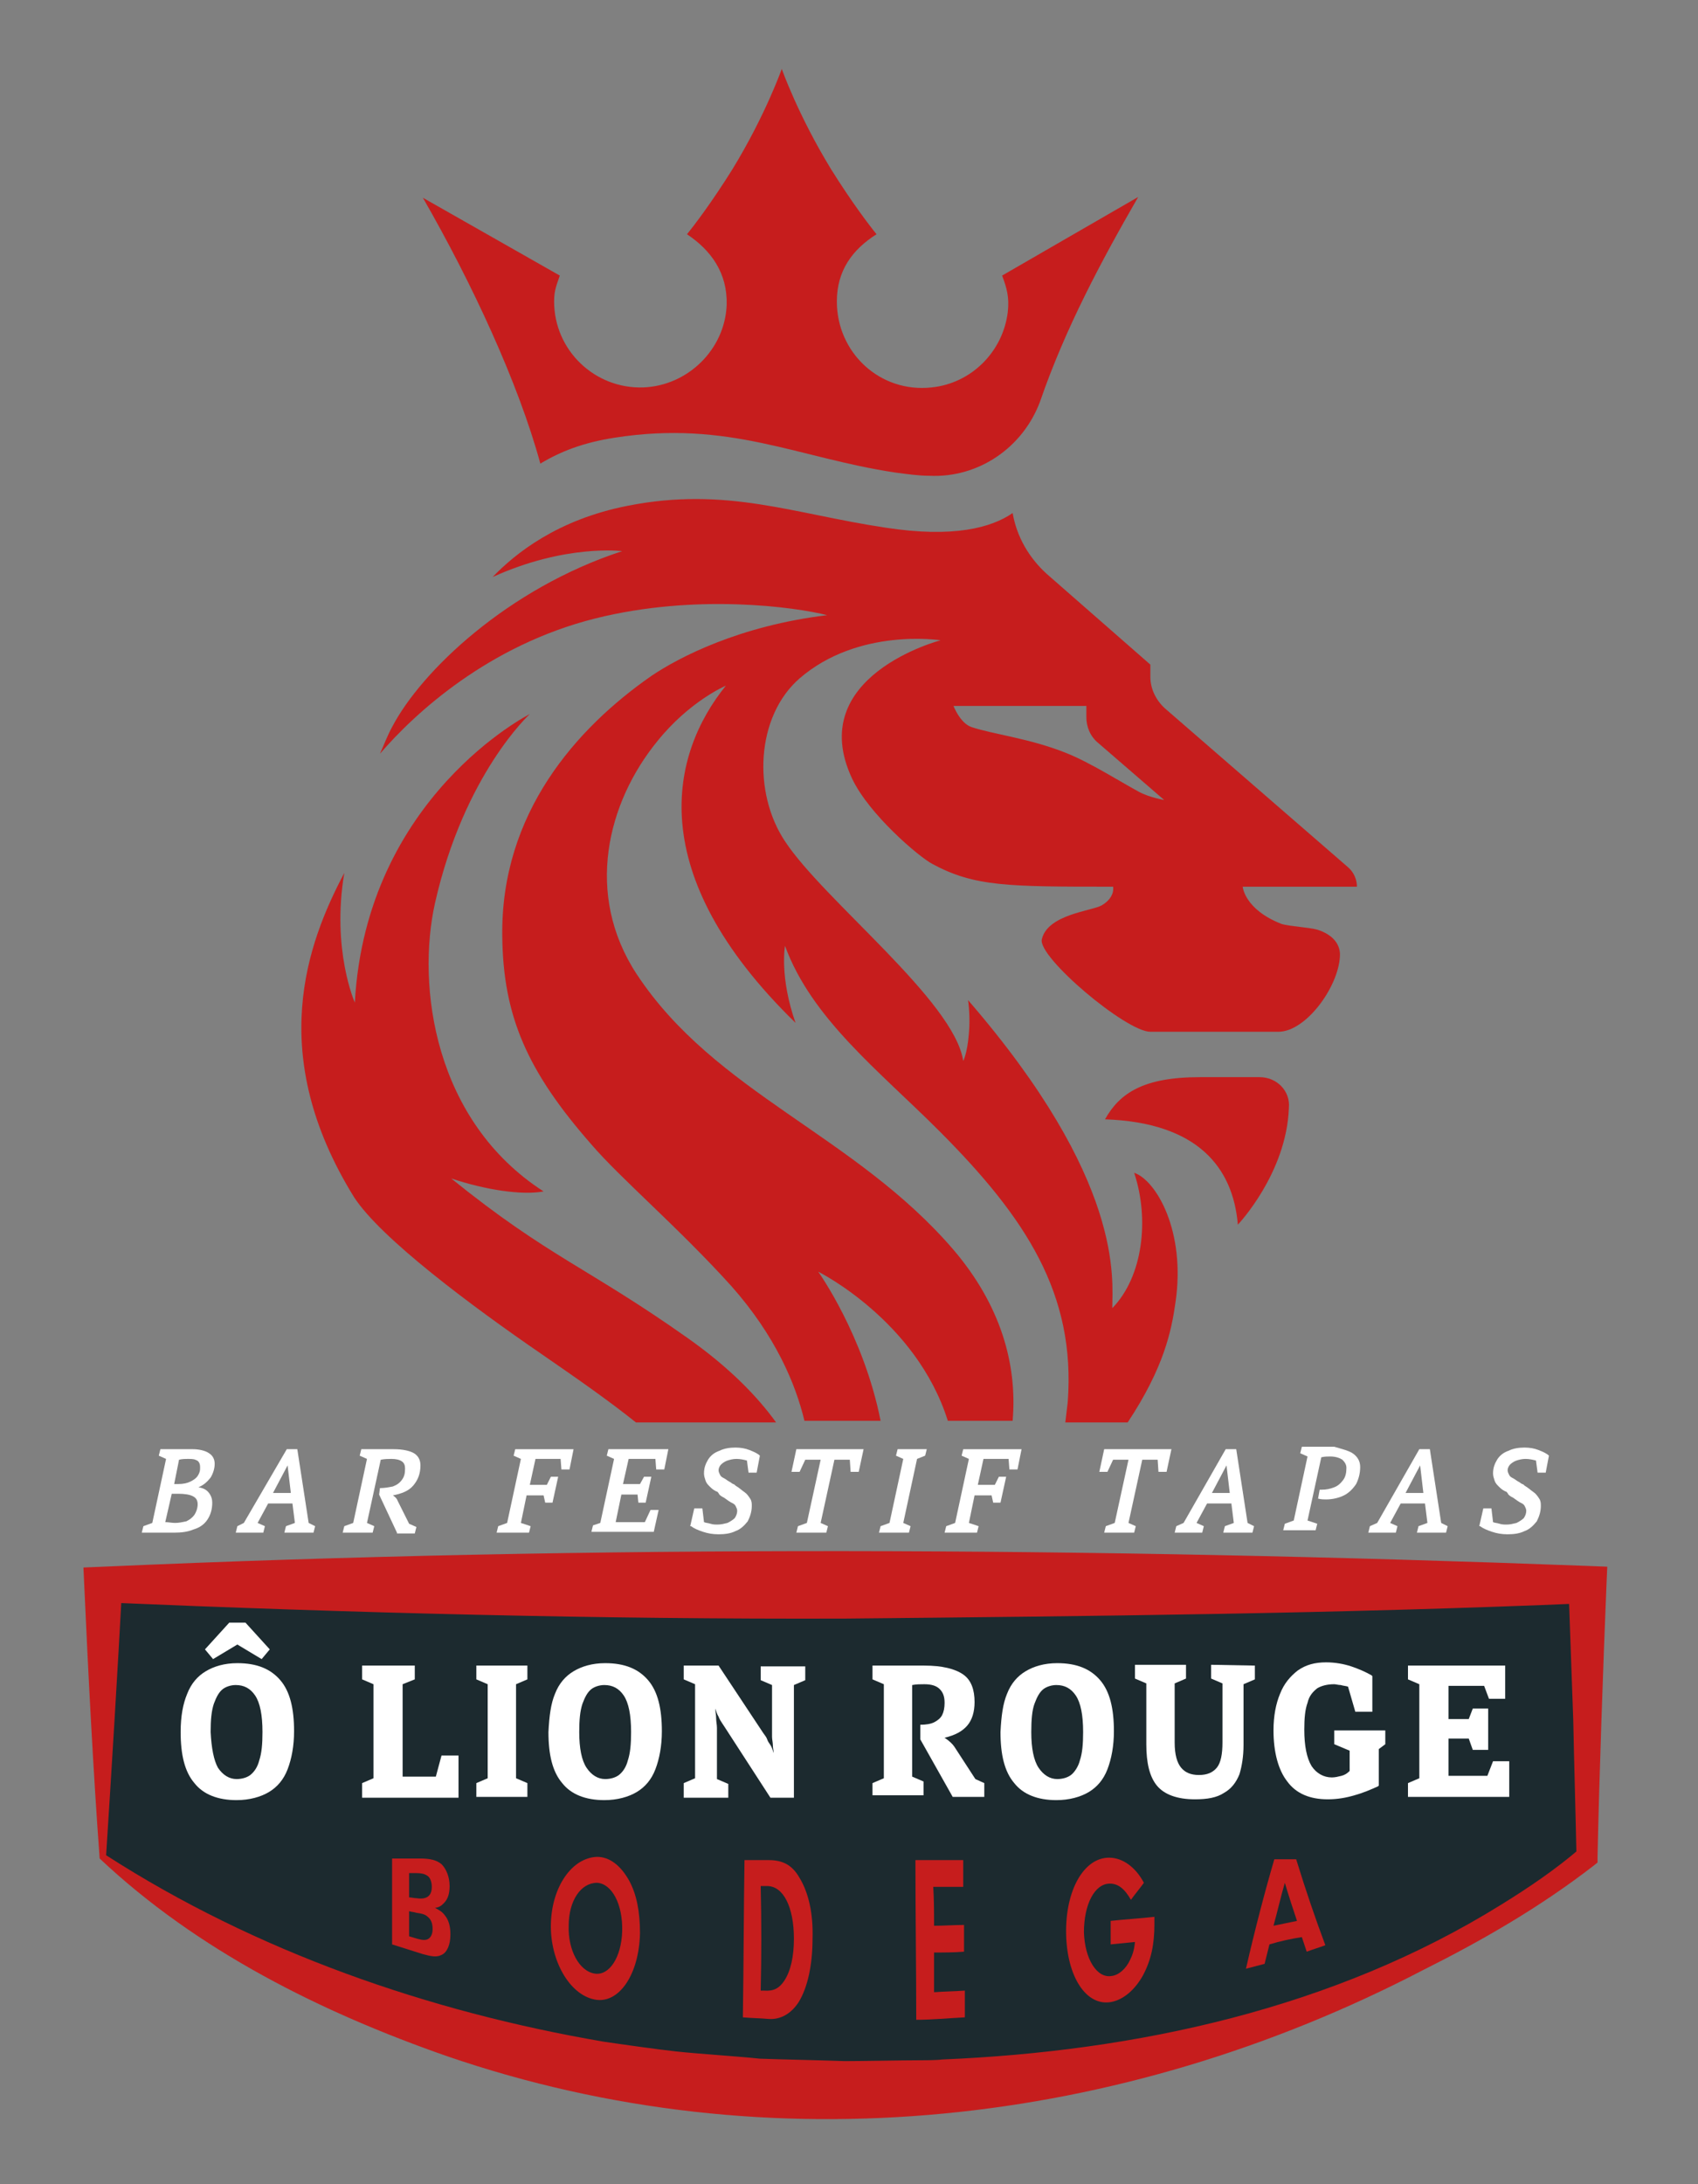 <svg xmlns="http://www.w3.org/2000/svg" xmlns:xlink="http://www.w3.org/1999/xlink" id="Calque_1" x="0px" y="0px" viewBox="0 0 209.6 269.5" style="enable-background:new 0 0 209.6 269.5;" xml:space="preserve"><rect x="0" y="0" width="209.6" height="269.5" fill="#808080" stroke="none"/><style type="text/css">	.st0{fill:#C61D1D;}	.st1{fill:#1C2A2F;}	.st2{fill:#FFFFFF;}</style><g>	<path class="st0" d="M75.9,54c14.1-2.2,22.6,2.5,34.6,4.3c1.5,0.2,2.9,0.4,4.2,0.4c6.1,0.3,11.6-3.5,13.7-9.2  c3.1-9,7.6-17.4,12.1-25.2L123.7,34c0.6,1.6,0.9,2.7,0.7,4.5c-0.6,4.9-4.5,8.8-9.4,9.3c-6.4,0.7-11.7-4.3-11.7-10.6  c0-3.8,1.9-6.4,4.9-8.3c-0.9-1.1-3.1-4-5.6-8c-4.1-6.7-6.1-12.4-6.1-12.4s-2,5.7-6.1,12.4c-2.5,4-4.7,6.9-5.6,8c3,2,5,4.8,4.9,8.7  c-0.2,5.5-4.8,10-10.3,10.2c-6,0.2-11-4.6-11-10.6c0-1.4,0.3-2,0.7-3.2l-16.9-9.6C58.3,35,64,47.3,66.7,57.2  C69.2,55.7,72,54.6,75.9,54z"></path>	<path class="st0" d="M155.5,132.9h-7.4c-7,0-9.9,2-11.7,5.2c11.4,0.4,15.8,5.9,16.4,13c0,0,6-6.3,6.3-14.4  C159.3,134.6,157.6,132.9,155.5,132.9z"></path></g><g>	<path class="st0" d="M115.9,195.1c-0.1,0.4-0.3,0.8-0.4,1.1c0.3-0.4,0.6-0.8,1-1.1H115.9z"></path>	<path class="st0" d="M95.8,195.1c1.8,4.4,2.3,9.2,1.1,14.6c5.3-4.7,8.5-9.7,10.4-14.6H95.8z"></path>	<path class="st0" d="M73.5,76.3c12.4-3.1,24.7-1.4,28.6-0.4c-10.8,1.3-18.3,5.2-21.7,7.5c-9.2,6.4-18.6,16.9-18.4,32.1  c0.1,9.9,3.1,16.7,11,25.7c3.6,4.2,10.8,10.3,17.3,17.5c5.4,6.1,7.9,12,9,16.6h9.4c-2.1-10.6-7.7-18.4-7.7-18.4s12.1,6,16,18.4h8  c0.6-7-1.5-14.3-7.3-21.1c-12.2-14.2-29.4-19.3-39.1-34c-6.5-9.9-3.6-21.2,2.5-28.7c4-5,8.5-6.9,8.5-6.9  c-6.8,8.4-10.4,23.1,8.6,41.6c-2-5.7-1.3-9.5-1.3-9.5c3.3,9,11.6,15.4,19,22.8c10.8,10.8,16.9,20.2,15.9,33.5  c-0.1,0.8-0.2,1.7-0.3,2.5h7.7c4.5-6.8,5.4-11.3,5.9-14.8c1.3-8.8-2.4-15.1-5.1-16c1.9,5.7,1.1,12.8-2.7,16.7  c0-3.6,1.5-15.7-17.8-38c0,0,0.3,2,0.1,4.1c-0.2,2.5-0.7,3.4-0.7,3.4c-1.1-7.4-17.2-19.8-22-27.1c-4-6-3.6-15.4,1.8-20.1  c7.3-6.3,17.4-4.7,17.4-4.7s-16.9,4.4-10.9,17.1c2.1,4.4,8.2,9.6,9.9,10.5c5.2,2.8,9.3,2.8,22.3,2.8c0,0,0.3,1.3-1.4,2.3  c-1.2,0.7-6.7,1.1-7.4,4.2c-0.5,2.2,10.4,11.4,13.4,11.4c8.8,0,15.8,0,15.8,0c3.4,0,7.4-5.5,7.6-9.3c0.1-1.5-0.9-2.7-2.8-3.3  c-1.1-0.3-3.4-0.4-4.4-0.7c-4.6-1.8-4.8-4.6-4.8-4.6h14.1c0-0.9-0.4-1.8-1.1-2.4l-22.6-19.6c-1.1-1-1.8-2.4-1.8-3.9V82l-12.8-11.2  c-2.2-2-3.7-4.6-4.2-7.5c-2.6,1.8-7.3,3.1-15.7,1.8c-11.4-1.7-19.6-5.1-31.8-2.7c-8.7,1.7-13.9,5.9-16.7,8.8c9-4.1,16-3.2,16-3.2  C62.7,72.6,52,82.8,48.4,89.7c-0.6,1.1-1,2.2-1.5,3.3C51.2,88,60.3,79.6,73.5,76.3z M134.1,87.1v1.4c0,1.2,0.5,2.4,1.5,3.2l8.1,7  c0,0-1.8-0.3-3.1-1c-2.4-1.3-6-3.6-9-4.8c-4.5-1.8-9-2.3-11.7-3.2c-1.4-0.5-2.2-2.6-2.2-2.6H134.1z"></path>	<path class="st0" d="M66.9,167.1c4.2,2.9,8.1,5.6,11.6,8.4h17.3c-2.3-3.2-5.8-6.8-10.9-10.4c-12.3-8.7-17.2-10-29.2-19.7  c4.2,1.4,8.7,2.1,11.4,1.6c-13.5-8.7-15.7-25.3-13.4-35.6c3.6-15.9,11.7-23.3,11.7-23.3s-20.2,10.2-21.6,35.6c0,0-2.9-6.5-1.3-16  c-4.6,8.7-9.7,22.4,1.2,40C47,152.8,58.3,161.2,66.9,167.1z"></path></g><g>	<path class="st1" d="M12.7,229.1c0,0,33.4,28.8,91.6,28.8s91.6-28.8,91.6-28.8v-33.5H12.7V229.1z"></path>	<path class="st0" d="M13.1,228.9c18.5,11.9,39.8,19.3,61.4,23c2,0.3,7,1,8.9,1.2c2.7,0.3,7.6,0.6,10.4,0.9  c2.7,0.1,7.7,0.2,10.5,0.3c2,0,7.1-0.1,9-0.1c0.7,0,2.3,0,3-0.1c24-1,48.4-6.3,69-19.1c3.4-2.1,6.8-4.4,9.8-7l-0.5,1  c-0.1-4.9-0.3-11.8-0.4-16.8l-0.6-16.8l2.4,2.4c-30.5,1.3-61.1,1.6-91.6,1.9c-30.5,0.1-61.1-0.7-91.6-2l2.3-2.3  C14.5,206.5,13.8,218,13.1,228.9L13.1,228.9z M12.3,229.3c-0.8-10.9-1.4-22.7-1.9-33.7l-0.1-2.2l2.4-0.1  c61-2.7,122.1-2.4,183.2-0.1l2.5,0.1l-0.1,2.3c-0.4,9.7-0.9,23.9-1.1,33.5v0.7l-0.5,0.4c-6.6,5.1-13.7,9.2-21.1,12.9  c-37.1,19.3-80.5,24.3-120.4,10.6C39.7,248.3,24.4,240.7,12.3,229.3L12.3,229.3z"></path></g><g>	<path class="st0" d="M51.8,229.3c1.3,0,2.1,0.2,2.7,0.7c0.6,0.6,1,1.6,1,2.7c0,0.9-0.2,1.6-0.7,2.1c-0.3,0.3-0.5,0.5-1.1,0.6  c0.6,0.3,0.9,0.5,1.2,0.9c0.5,0.6,0.7,1.4,0.7,2.4c0,1.2-0.4,2.2-1.1,2.5c-0.6,0.3-1.2,0.2-2.3-0.1c-1.3-0.4-2.5-0.8-3.8-1.2  c0-3.5,0-7.1,0-10.6C49.5,229.3,50.7,229.3,51.8,229.3z M50.5,234.1c0.3,0,0.6,0.1,0.9,0.1c1.3,0.2,1.9-0.3,1.9-1.4  c0-0.6-0.2-1.2-0.6-1.4c-0.3-0.2-0.7-0.3-1.4-0.3c-0.3,0-0.5,0-0.8,0C50.5,232.1,50.5,233.1,50.5,234.1z M50.5,238.9  c0.3,0.1,0.7,0.2,1,0.3c0.7,0.2,1.1,0.2,1.4,0c0.3-0.2,0.5-0.6,0.5-1.2c0-0.7-0.2-1.2-0.6-1.5c-0.3-0.3-0.7-0.4-1.4-0.5  c-0.3-0.1-0.6-0.1-0.9-0.2C50.5,236.8,50.5,237.9,50.5,238.9z"></path>	<path class="st0" d="M77.7,232.1c0.9,1.7,1.3,3.8,1.3,6.4c-0.1,5.1-2.6,8.8-5.6,8.2c-3.1-0.6-5.5-4.8-5.4-9.3  c0.1-4.6,2.6-8.2,5.7-8.3C75.2,229.1,76.6,230.1,77.7,232.1z M70.2,237.6c-0.1,3,1.3,5.6,3.2,5.9c1.8,0.3,3.3-2,3.4-5.2  c0.1-3.4-1.3-5.9-3.1-6C71.7,232.3,70.2,234.5,70.2,237.6z"></path>	<path class="st0" d="M91.9,229.5c1,0,2,0,3,0c1.7,0,2.9,0.6,3.8,2.2c1.1,1.8,1.7,4.4,1.6,7.5c0,3.2-0.6,6-1.7,7.8  c-0.9,1.4-2.2,2.2-3.7,2.1c-1.1-0.1-2.1-0.1-3.2-0.2C91.8,242.3,91.8,235.9,91.9,229.5z M93.9,245.6c0.1,0,0.3,0,0.4,0  c1.2,0.1,1.9-0.3,2.5-1.2c0.8-1.2,1.2-3,1.2-5.2c0-3.9-1.3-6.5-3.3-6.5c-0.3,0-0.5,0-0.8,0C94,237,94,241.3,93.9,245.6z"></path>	<path class="st0" d="M115.3,237.6c1.2,0,2.5-0.1,3.7-0.1c0,1.1,0,2.2,0,3.3c-1.2,0.1-2.5,0.1-3.7,0.1c0,1.6,0,3.3,0,4.9  c1.3-0.1,2.5-0.1,3.8-0.2c0,1.1,0,2.2,0,3.3c-2,0.1-4,0.3-6,0.3c0-6.6-0.1-13.1-0.1-19.7c2,0,3.9,0,5.9,0c0,1.1,0,2.2,0,3.3  c-1.2,0-2.5,0-3.7,0C115.3,234.4,115.3,236,115.3,237.6z"></path>	<path class="st0" d="M142.5,236.5c0,0.3,0,0.6,0,0.9c0,2.5-0.4,4.4-1.4,6.3c-1,1.8-2.4,3-3.9,3.3c-3.1,0.6-5.5-3.1-5.6-8.4  c-0.1-5.4,2.2-9.4,5.3-9.4c1.7,0,3.3,1.2,4.3,3.1c-0.5,0.7-1.1,1.4-1.6,2.1c-0.8-1.4-1.6-2-2.6-2c-1.9,0-3.2,2.6-3.2,6  c0.1,3.3,1.6,5.7,3.4,5.4c0.9-0.1,1.8-0.9,2.3-2c0.3-0.6,0.5-1.2,0.6-2.2c-1,0.1-2,0.2-3,0.3c0-1,0-1.9,0-2.9  C138.9,236.8,140.7,236.7,142.5,236.5z"></path>	<path class="st0" d="M156.7,239.9c-0.2,0.8-0.4,1.6-0.6,2.4c-0.8,0.2-1.5,0.4-2.3,0.6c1.1-4.8,2.3-9.4,3.5-13.5c0.9,0,1.8,0,2.7,0  c1.2,3.9,2.4,7.4,3.6,10.6c-0.8,0.3-1.5,0.5-2.3,0.8c-0.2-0.6-0.4-1.2-0.6-1.8C159.4,239.2,158,239.5,156.7,239.9z M158.6,232.3  c-0.5,1.7-0.9,3.5-1.4,5.3c1-0.2,1.9-0.4,2.9-0.6C159.6,235.5,159.1,234,158.6,232.3z"></path></g><g>	<path class="st2" d="M25.8,179.3c0.5,0.3,0.7,0.8,0.7,1.3c0,0.6-0.2,1.2-0.5,1.7c-0.4,0.5-0.8,0.9-1.5,1.2c0.6,0.1,1,0.3,1.3,0.7  s0.4,0.8,0.4,1.2c0,0.8-0.2,1.5-0.6,2.1s-1,1-1.7,1.2c-0.7,0.3-1.5,0.4-2.4,0.4h-4l0.2-0.8l1.1-0.4l1.7-7.9l-0.9-0.4l0.2-0.8h4  C24.6,178.8,25.4,179,25.8,179.3z M21.6,187.9c0.5,0,0.9-0.1,1.4-0.2c0.4-0.2,0.7-0.4,1-0.8c0.2-0.3,0.4-0.8,0.4-1.3  s-0.2-0.8-0.6-1s-1-0.3-1.8-0.3c-0.2,0-0.5,0-0.8,0l-0.8,3.5C20.8,187.8,21.2,187.9,21.6,187.9z M22,183.1c0.6,0,1.1-0.1,1.5-0.3  s0.7-0.4,0.9-0.7c0.2-0.3,0.3-0.6,0.3-0.9c0-0.3,0-0.5-0.1-0.7s-0.2-0.3-0.5-0.4c-0.2-0.1-0.6-0.1-1-0.1c-0.2,0-0.6,0-1,0.1l-0.6,3  C21.6,183.1,21.8,183.1,22,183.1z"></path>	<path class="st2" d="M30.1,187.9l5.3-9.1h1.3l1.4,9.1l0.8,0.4l-0.2,0.8h-3.6l0.2-0.8l1.1-0.4l-0.3-2.4h-3l-1.3,2.4l0.9,0.4  l-0.2,0.8h-3.4l0.2-0.8L30.1,187.9z M35.9,184.2l-0.4-3.4l-1.8,3.4H35.9z"></path>	<path class="st2" d="M49,189.1l-2.2-4.7l0.1-0.8c0.6,0,1.1-0.1,1.6-0.2c0.5-0.2,0.8-0.4,1.1-0.8c0.3-0.4,0.4-0.8,0.4-1.4  c0-0.4-0.1-0.7-0.4-0.9c-0.3-0.2-0.7-0.3-1.3-0.3c-0.3,0-0.8,0-1.3,0.1l-1.7,7.8l0.9,0.4l-0.2,0.8h-3.7l0.2-0.8l1.1-0.4l1.7-7.9  l-0.9-0.4l0.2-0.8h4c1.1,0,2,0.2,2.5,0.5s0.8,0.8,0.8,1.5c0,1-0.3,1.8-0.9,2.5s-1.5,1-2.5,1.2c0.3,0.2,0.5,0.4,0.6,0.7l1.4,2.8  l0.9,0.4l-0.2,0.8H49V189.1z"></path>	<path class="st2" d="M67.1,184.5H65l-0.7,3.4l1.2,0.4l-0.2,0.8h-4l0.2-0.8l1.1-0.4l1.7-7.9l-0.9-0.4l0.2-0.8h7.2l-0.5,2.5h-1  l-0.1-1.3h-3.1l-0.7,3.2h2.1l0.5-1h0.9l-0.7,3.2h-0.9L67.1,184.5z"></path>	<path class="st2" d="M74.1,187.9l1.7-7.9l-0.9-0.4l0.2-0.8h7.4l-0.5,2.5h-1l-0.1-1.3h-3.3l-0.7,3.1H79l0.5-0.9h0.9l-0.7,3.2h-0.9  l-0.1-1h-2l-0.7,3.4h3.6l0.7-1.5h1l-0.6,2.7H73l0.2-0.8L74.1,187.9z"></path>	<path class="st2" d="M88.6,184.1c0,0-0.1-0.1-0.2-0.1c-0.4-0.2-0.6-0.4-0.8-0.6c-0.2-0.2-0.4-0.4-0.5-0.7s-0.2-0.6-0.2-0.9  c0-0.7,0.2-1.2,0.5-1.7s0.8-0.9,1.4-1.1c0.6-0.3,1.3-0.4,2-0.4c0.6,0,1.2,0.1,1.7,0.3s1,0.4,1.3,0.7l-0.4,2.1h-1l-0.2-1.5  c-0.4-0.1-0.8-0.2-1.3-0.2c-0.4,0-0.8,0.1-1.1,0.2c-0.3,0.1-0.6,0.3-0.8,0.5c-0.2,0.2-0.3,0.5-0.3,0.7s0.1,0.4,0.2,0.6  s0.3,0.3,0.5,0.4s0.4,0.3,0.8,0.5c0.1,0.1,0.3,0.2,0.3,0.2c0.1,0,0.2,0.1,0.3,0.2c0.5,0.3,0.8,0.6,1.1,0.8c0.3,0.2,0.5,0.5,0.7,0.8  s0.2,0.6,0.2,0.9c0,0.7-0.2,1.3-0.5,1.9c-0.4,0.5-0.9,1-1.5,1.2c-0.6,0.3-1.3,0.4-2.1,0.4c-0.7,0-1.3-0.1-1.9-0.3s-1.1-0.4-1.5-0.7  h-0.1l0.5-2.2h1l0.2,1.7c0.2,0.1,0.5,0.1,0.8,0.2s0.6,0.1,0.9,0.1c0.4,0,0.8-0.1,1.2-0.2c0.4-0.2,0.7-0.4,0.9-0.6  c0.2-0.3,0.3-0.6,0.3-0.9c0-0.2-0.1-0.4-0.2-0.6c-0.1-0.2-0.3-0.3-0.5-0.4c-0.2-0.1-0.5-0.3-0.9-0.6c-0.2-0.1-0.4-0.2-0.6-0.4  C88.7,184.2,88.6,184.1,88.6,184.1z"></path>	<path class="st2" d="M106,181.6h-1l-0.1-1.5H103l-1.7,7.8l0.9,0.4l-0.2,0.8h-3.7l0.2-0.8l1.1-0.4l1.7-7.8h-1.9l-0.7,1.5h-1l0.6-2.8  h8.3L106,181.6z"></path>	<path class="st2" d="M114.4,178.8l-0.2,0.8l-1,0.4l-1.7,7.9l0.9,0.4l-0.2,0.8h-3.7l0.2-0.8l1.1-0.4l1.7-7.9l-0.9-0.4l0.2-0.8H114.4  z"></path>	<path class="st2" d="M122.4,184.5h-2.1l-0.7,3.4l1.2,0.4l-0.2,0.8h-4l0.2-0.8l1.1-0.4l1.7-7.9l-0.9-0.4l0.2-0.8h7.2l-0.5,2.5h-1  l-0.1-1.3h-3.1l-0.7,3.2h2.1l0.5-1h0.9l-0.7,3.2h-0.9L122.4,184.5z"></path>	<path class="st2" d="M144,181.6h-1l-0.1-1.5H141l-1.7,7.8l0.9,0.4l-0.2,0.8h-3.7l0.2-0.8l1.1-0.4l1.7-7.8h-1.9l-0.7,1.5h-1l0.6-2.8  h8.3L144,181.6z"></path>	<path class="st2" d="M146.1,187.9l5.2-9.1h1.3l1.4,9.1l0.8,0.4l-0.2,0.8H151l0.2-0.8l1.1-0.4l-0.3-2.4h-3l-1.3,2.4l0.9,0.4  l-0.2,0.8H145l0.2-0.8L146.1,187.9z M151.8,184.2l-0.4-3.4l-1.8,3.4H151.8z"></path>	<path class="st2" d="M167.1,179.4c0.5,0.4,0.8,0.9,0.8,1.6c0,0.8-0.2,1.5-0.5,2.1c-0.4,0.6-0.9,1.1-1.5,1.4s-1.4,0.5-2.2,0.5  c-0.3,0-0.6,0-1-0.1l0.2-1.1c0.1,0,0.1,0,0.2,0c0.6,0,1.1-0.1,1.6-0.3s0.8-0.5,1.1-0.9s0.4-0.9,0.4-1.5c0-0.4-0.2-0.7-0.5-1  c-0.3-0.2-0.8-0.4-1.5-0.4c-0.3,0-0.7,0-1.1,0.1l-1.7,7.8l1.2,0.4l-0.2,0.8h-4l0.2-0.8l1.1-0.4l1.7-7.9l-0.9-0.4l0.2-0.8h4  C165.7,178.8,166.6,179,167.1,179.4z"></path>	<path class="st2" d="M170,187.9l5.2-9.1h1.3l1.4,9.1l0.8,0.4l-0.2,0.8h-3.6l0.2-0.8l1.1-0.4l-0.3-2.4h-3l-1.3,2.4l0.9,0.4l-0.2,0.8  h-3.4l0.2-0.8L170,187.9z M175.7,184.2l-0.4-3.4l-1.8,3.4H175.7z"></path>	<path class="st2" d="M186,184.1c0,0-0.1-0.1-0.2-0.1c-0.4-0.2-0.6-0.4-0.8-0.6c-0.2-0.2-0.4-0.4-0.5-0.7s-0.2-0.6-0.2-0.9  c0-0.7,0.2-1.2,0.5-1.7s0.8-0.9,1.4-1.1c0.6-0.3,1.3-0.4,2-0.4c0.6,0,1.2,0.1,1.7,0.3s1,0.4,1.3,0.7l-0.4,2.1h-1l-0.2-1.5  c-0.4-0.1-0.8-0.2-1.3-0.2c-0.4,0-0.8,0.1-1.1,0.2c-0.3,0.1-0.6,0.3-0.8,0.5s-0.3,0.5-0.3,0.7s0.1,0.4,0.2,0.6s0.3,0.3,0.5,0.4  s0.4,0.3,0.8,0.5c0.1,0.1,0.3,0.2,0.3,0.2c0.1,0,0.2,0.1,0.3,0.2c0.5,0.3,0.8,0.6,1.1,0.8s0.5,0.5,0.7,0.8s0.2,0.6,0.2,0.9  c0,0.7-0.2,1.3-0.5,1.9c-0.4,0.5-0.9,1-1.5,1.2c-0.6,0.3-1.3,0.4-2.1,0.4c-0.7,0-1.3-0.1-1.9-0.3s-1.1-0.4-1.5-0.7h-0.1l0.5-2.2h1  l0.2,1.7c0.2,0.1,0.5,0.1,0.8,0.2s0.6,0.1,0.9,0.1c0.4,0,0.8-0.1,1.2-0.2c0.4-0.2,0.7-0.4,0.9-0.6c0.2-0.3,0.3-0.6,0.3-0.9  c0-0.2-0.1-0.4-0.2-0.6c-0.1-0.2-0.3-0.3-0.5-0.4c-0.2-0.1-0.5-0.3-0.9-0.6c-0.2-0.1-0.4-0.2-0.6-0.4  C186.1,184.2,186,184.1,186,184.1z"></path></g><g>	<path class="st2" d="M23.1,209c0.5-1.3,1.3-2.2,2.3-2.8s2.3-1,3.9-1c2.4,0,4.1,0.7,5.3,2.1c1.2,1.4,1.7,3.5,1.7,6.3  c0,1.8-0.3,3.4-0.8,4.7s-1.3,2.2-2.3,2.8s-2.4,1-4,1c-2.3,0-4.1-0.7-5.2-2.1c-1.2-1.4-1.7-3.5-1.7-6.3  C22.3,211.7,22.6,210.2,23.1,209z M32.3,204.7l-3-1.8l-3,1.8l-1-1.2l3-3.3h2l3,3.3L32.3,204.7z M26.9,218.1  c0.6,0.9,1.4,1.4,2.3,1.4c0.7,0,1.3-0.2,1.7-0.5c0.5-0.4,0.9-1,1.1-1.8c0.3-0.9,0.4-2,0.4-3.5c0-2.1-0.3-3.6-0.9-4.5  s-1.4-1.3-2.4-1.3c-0.6,0-1.2,0.2-1.6,0.5c-0.5,0.4-0.8,1-1.1,1.8c-0.3,0.9-0.4,2-0.4,3.5C26.1,215.7,26.4,217.2,26.9,218.1z"></path>	<path class="st2" d="M46.1,219.4v-11.6l-1.4-0.6v-1.7h6.5v1.7l-1.5,0.6v11.4h4.1l0.7-2.6h2.1v5.2H44.7V220L46.1,219.4z"></path>	<path class="st2" d="M65.1,205.5v1.7l-1.4,0.6v11.6l1.4,0.6v1.7h-6.3V220l1.4-0.6v-11.6l-1.4-0.6v-1.7L65.1,205.5L65.1,205.5z"></path>	<path class="st2" d="M68.5,209c0.5-1.3,1.3-2.2,2.3-2.8s2.3-1,3.9-1c2.4,0,4.1,0.7,5.3,2.1c1.2,1.4,1.7,3.5,1.7,6.3  c0,1.8-0.3,3.4-0.8,4.7s-1.3,2.2-2.3,2.8s-2.4,1-4,1c-2.3,0-4.1-0.7-5.2-2.1c-1.2-1.4-1.7-3.5-1.7-6.3  C67.8,211.7,68,210.2,68.5,209z M72.4,218.1c0.6,0.9,1.4,1.4,2.3,1.4c0.7,0,1.3-0.2,1.7-0.5c0.5-0.4,0.9-1,1.1-1.8  c0.3-0.9,0.4-2,0.4-3.5c0-2.1-0.3-3.6-0.9-4.5s-1.4-1.3-2.4-1.3c-0.6,0-1.2,0.2-1.6,0.5c-0.5,0.4-0.8,1-1.1,1.8  c-0.3,0.9-0.4,2-0.4,3.5C71.5,215.7,71.8,217.2,72.4,218.1z"></path>	<path class="st2" d="M88.7,205.5l5.5,8.3c0.2,0.3,0.4,0.5,0.5,0.8s0.2,0.4,0.4,0.7c0.2,0.3,0.3,0.7,0.4,1c0-0.3-0.1-0.6-0.1-1  c0-0.3-0.1-0.7-0.1-1c0-0.1,0-0.3,0-0.5v-5.9l-1.4-0.6v-1.7h5.5v1.7l-1.4,0.6v13.9h-2.9l-5.7-8.8l-0.2-0.3  c-0.2-0.3-0.4-0.6-0.5-0.9c-0.2-0.3-0.3-0.7-0.4-1c0,0.4,0.1,0.8,0.1,1.2s0.1,0.8,0.1,1.2v6.3l1.4,0.6v1.7h-5.5V220l1.4-0.6v-11.6  l-1.4-0.6v-1.7L88.7,205.5L88.7,205.5z"></path>	<path class="st2" d="M117.6,221.7l-4-7.1v-1.8c0.7,0,1.3-0.1,1.7-0.3s0.8-0.5,1-0.9s0.3-0.9,0.3-1.5c0-0.8-0.2-1.3-0.6-1.7  s-1-0.6-1.9-0.6c-0.5,0-1,0-1.5,0.1v11.3l1.4,0.6v1.7h-6.3V220l1.4-0.6v-11.6l-1.4-0.6v-1.7h6.4c2.2,0,3.8,0.4,4.8,1.1  c1,0.7,1.4,1.9,1.4,3.4c0,1.2-0.3,2.2-0.9,2.9s-1.5,1.2-2.8,1.5c0.6,0.4,1,0.8,1.2,1.1l2.6,4l1.1,0.5v1.7L117.6,221.7L117.6,221.7z  "></path>	<path class="st2" d="M124.3,209c0.5-1.3,1.3-2.2,2.3-2.8s2.3-1,3.9-1c2.4,0,4.1,0.7,5.3,2.1c1.2,1.4,1.7,3.5,1.7,6.3  c0,1.8-0.3,3.4-0.8,4.7s-1.3,2.2-2.3,2.8s-2.4,1-4,1c-2.3,0-4.1-0.7-5.2-2.1c-1.2-1.4-1.7-3.5-1.7-6.3  C123.6,211.7,123.8,210.2,124.3,209z M128.2,218.1c0.6,0.9,1.4,1.4,2.3,1.4c0.7,0,1.3-0.2,1.7-0.5s0.9-1,1.1-1.8  c0.3-0.9,0.4-2,0.4-3.5c0-2.1-0.3-3.6-0.9-4.5s-1.4-1.3-2.4-1.3c-0.6,0-1.2,0.2-1.6,0.5c-0.5,0.4-0.8,1-1.1,1.8  c-0.3,0.8-0.4,2-0.4,3.5C127.3,215.7,127.6,217.2,128.2,218.1z"></path>	<path class="st2" d="M154.9,205.5v1.7l-1.4,0.6v7.5c0,1.4-0.2,2.6-0.5,3.6c-0.4,1-1,1.8-1.9,2.3c-0.9,0.6-2.1,0.8-3.6,0.8  c-2.2,0-3.8-0.6-4.7-1.7c-0.9-1.1-1.3-2.8-1.3-5.1v-7.5l-1.4-0.6v-1.7h6.3v1.7l-1.4,0.6v7.3c0,1.5,0.3,2.5,0.8,3.1s1.2,0.9,2.2,0.9  s1.7-0.3,2.2-0.9c0.5-0.6,0.7-1.7,0.7-3.1v-7.3l-1.4-0.6v-1.7L154.9,205.5L154.9,205.5z"></path>	<path class="st2" d="M171,213.5v1.7l-0.8,0.6v4.5l-0.1,0.1c-0.9,0.4-1.8,0.8-2.9,1.1c-1,0.3-2.1,0.5-3.3,0.5c-2.2,0-3.9-0.7-5-2.2  c-1.1-1.4-1.7-3.6-1.7-6.3c0-1.8,0.3-3.3,0.8-4.5c0.5-1.3,1.3-2.2,2.2-2.9c1-0.7,2.1-1,3.5-1c1.1,0,2.2,0.2,3.1,0.5  s1.8,0.7,2.5,1.1l0.1,0.1v4.4h-2.1l-0.9-3.1c-0.3-0.1-0.6-0.1-0.9-0.2c-0.3,0-0.6-0.1-0.8-0.1c-0.9,0-1.6,0.2-2.1,0.5  c-0.5,0.4-1,0.9-1.2,1.8c-0.3,0.8-0.4,1.9-0.4,3.3c0,2,0.3,3.5,0.9,4.5c0.6,0.9,1.5,1.4,2.5,1.4c0.4,0,0.8-0.1,1.2-0.2  c0.4-0.1,0.7-0.3,1-0.6V216l-1.9-0.8v-1.7H171z"></path>	<path class="st2" d="M175.2,219.4v-11.6l-1.4-0.6v-1.7h12v4.1h-2l-0.6-1.6h-4.4v4.1h2.5l0.5-1.3h1.9v5.1h-1.9l-0.5-1.4h-2.5v4.6  h4.8l0.7-1.8h2v4.4h-12.5V220L175.2,219.4z"></path></g></svg>